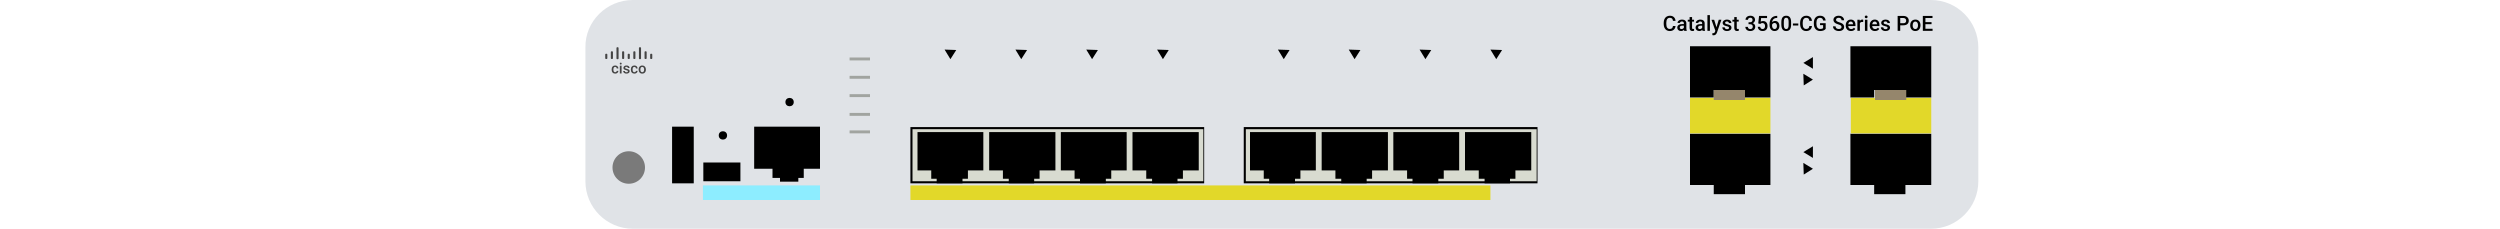 <?xml version="1.0" encoding="utf-8"?>
<!-- Copyright 2022 Virtual Console LLC. All rights reserved. Generator: Adobe Illustrator 23.1.0, SVG Export Plug-In . SVG Version: 6.00 Build 0)  -->
<svg version="1.1" id="Cisco_Catalyst_C3560CG-8PC-S_Switches" xmlns="http://www.w3.org/2000/svg" xmlns:xlink="http://www.w3.org/1999/xlink"
	 x="0px" y="0px" viewBox="0 0 600 55" style="enable-background:new 0 0 600 55;" xml:space="preserve">
<style type="text/css">
	.st0{fill:#E0E3E7;}
	.st1{fill:#D8DBD0;}
	.st2{fill:#7A7A7A;}
	.st3{fill:#8DEDFF;}
	.st4{fill:#E2D829;}
	.st5{fill:none;}
	.st6{fill:#A1A4A0;}
	.st7{fill:#95866C;}
	.st8{enable-background:new    ;}
	.st9{fill:#444444;}
</style>
<path class="st0" d="M151.9,0h311.5c6.3,0,11.4,5.1,11.4,11.4V43.5
	c0,6.3-5.1,11.4-11.4,11.4h-311.5C145.6,54.9,140.5,49.8,140.5,43.5V11.4
	C140.4,5.1,145.6,0,151.9,0z"/>
<g>
	<rect x="218.9" y="30.8" class="st1" width="70" height="13"/>
	<path d="M289,44h-70.5V30.5H289V44z M219,43.5h69.8V31H219V43.5z"/>
</g>
<g>
	<rect x="298.9" y="30.8" class="st1" width="70" height="13"/>
	<path d="M369,44h-70.5V30.5H369V44z M299,43.5h69.8V31H299V43.5z"/>
</g>
<polygon points="240.7,40.9 240.7,42.9 242.1,42.9 242.1,44 248.2,44 
	248.2,42.9 249.5,42.9 249.5,40.9 253.3,40.9 253.3,31.7 237.4,31.7 
	237.4,40.9 "/>
<polygon points="223.5,40.9 223.5,42.9 224.8,42.9 224.8,44 231,44 231,42.9 
	232.3,42.9 232.3,40.9 236,40.9 236,31.7 220.2,31.7 220.2,40.9 "/>
<polygon points="275.1,40.9 275.1,42.9 276.5,42.9 276.5,44 282.6,44 282.6,42.9 
	283.9,42.9 283.9,40.9 287.7,40.9 287.7,31.7 271.8,31.7 
	271.8,40.9 "/>
<polygon points="257.9,40.9 257.9,42.9 259.2,42.9 259.2,44 265.4,44 
	265.4,42.9 266.7,42.9 266.7,40.9 270.4,40.9 270.4,31.7 
	254.6,31.7 254.6,40.9 "/>
<polygon points="320.5,40.9 320.5,42.9 321.9,42.9 321.9,44 328,44 328,42.9 
	329.3,42.9 329.3,40.9 333.1,40.9 333.1,31.7 317.2,31.7 
	317.2,40.9 "/>
<polygon points="303.3,40.9 303.3,42.9 304.6,42.9 304.6,44 310.8,44 
	310.8,42.9 312.1,42.9 312.1,40.9 315.8,40.9 315.8,31.7 
	300,31.7 300,40.9 "/>
<polygon points="354.9,40.9 354.9,42.9 356.3,42.9 356.3,44 362.4,44 
	362.4,42.9 363.7,42.9 363.7,40.9 367.5,40.9 367.5,31.7 351.6,31.7 
	351.6,40.9 "/>
<polygon points="337.7,40.9 337.7,42.9 339,42.9 339,44 345.2,44 345.2,42.9 
	346.5,42.9 346.5,40.9 350.2,40.9 350.2,31.7 334.4,31.7 334.4,40.9 
	"/>
<polygon points="424.9,32.1 405.6,32.1 405.6,44.4 411.3,44.4 
	411.3,46.6 418.8,46.6 418.8,44.4 424.9,44.4 "/>
<polygon points="463.5,32.1 444.1,32.1 444.1,44.4 449.8,44.4 449.8,46.6 
	457.3,46.6 457.3,44.4 463.5,44.4 "/>
<polygon points="424.9,11.1 405.6,11.1 405.6,23.4 411.3,23.4 
	411.3,21.6 418.8,21.6 418.8,23.4 424.9,23.4 "/>
<polygon points="463.5,11.1 444.1,11.1 444.1,23.4 449.8,23.4 449.8,21.6 
	457.3,21.6 457.3,23.4 463.5,23.4 "/>
<polygon points="196.8,30.4 181,30.4 181,40.5 185.4,40.5 185.4,42.7 187.2,42.7 
	187.2,43.6 191.6,43.6 191.6,42.7 192.9,42.7 192.9,40.5 196.8,40.5 
	"/>
<circle class="st2" cx="150.9" cy="40.2" r="3.9"/>
<rect x="168.7" y="44.5" class="st3" width="28.1" height="3.5"/>
<rect x="405.6" y="23.5" class="st4" width="19.3" height="8.5"/>
<rect x="218.5" y="44.5" class="st4" width="139.2" height="3.5"/>
<rect x="444.2" y="23.5" class="st4" width="19.3" height="8.5"/>
<rect y="0" class="st5" width="600" height="55"/>
<rect x="168.8" y="39" width="8.9" height="4.5"/>
<rect x="203.9" y="13.8" class="st6" width="4.9" height="0.7"/>
<rect x="203.9" y="18.2" class="st6" width="4.9" height="0.7"/>
<rect x="203.9" y="22.6" class="st6" width="4.9" height="0.7"/>
<rect x="203.9" y="27.1" class="st6" width="4.9" height="0.7"/>
<rect x="203.9" y="31.3" class="st6" width="4.9" height="0.7"/>
<circle cx="173.5" cy="32.5" r="1"/>
<circle cx="189.5" cy="24.5" r="1"/>
<rect x="161.3" y="30.4" width="5.2" height="13.6"/>
<rect x="411.3" y="21.6" class="st7" width="7.5" height="2.4"/>
<rect x="450" y="21.6" class="st7" width="7.5" height="2.4"/>
<polygon points="432.8,15.1 435.1,13.7 435.1,16.5 "/>
<polygon points="435.1,19.1 432.8,17.7 432.9,20.5 "/>
<polygon points="432.8,36.5 435.1,35.1 435.1,37.9 "/>
<polygon points="228.1,14.2 226.7,11.9 229.5,12 "/>
<polygon points="245.1,14.2 243.7,11.9 246.5,12 "/>
<polygon points="262.1,14.2 260.7,11.9 263.5,12 "/>
<polygon points="279.1,14.2 277.7,11.9 280.5,12 "/>
<polygon points="308.1,14.2 306.7,11.9 309.5,12 "/>
<polygon points="325.1,14.2 323.7,11.9 326.5,12 "/>
<polygon points="342.1,14.2 340.7,11.9 343.5,12 "/>
<polygon points="359.1,14.2 357.7,11.9 360.5,12 "/>
<polygon points="435.1,40.5 432.8,39.1 432.9,41.9 "/>
<g class="st8">
	<path d="M402.131,6.237c-0.036,0.382-0.177,0.679-0.422,0.893
		c-0.246,0.214-0.572,0.32-0.98,0.32c-0.284,0-0.535-0.067-0.752-0.202
		c-0.218-0.135-0.385-0.327-0.503-0.576c-0.117-0.249-0.179-0.538-0.184-0.867
		V5.47c0-0.337,0.06-0.634,0.179-0.892c0.12-0.257,0.291-0.455,0.515-0.594
		c0.224-0.14,0.481-0.209,0.775-0.209c0.395,0,0.712,0.107,0.952,0.32
		c0.241,0.214,0.381,0.517,0.42,0.908h-0.618
		c-0.03-0.258-0.104-0.443-0.225-0.557c-0.121-0.114-0.297-0.171-0.529-0.171
		c-0.271,0-0.479,0.099-0.623,0.296c-0.145,0.198-0.219,0.487-0.222,0.869v0.317
		c0,0.387,0.068,0.682,0.207,0.885s0.341,0.305,0.607,0.305
		c0.244,0,0.428-0.055,0.551-0.164c0.122-0.11,0.2-0.292,0.233-0.548H402.131z"
		/>
	<path d="M404.217,7.401c-0.026-0.051-0.05-0.134-0.069-0.248
		c-0.189,0.198-0.422,0.297-0.697,0.297c-0.267,0-0.484-0.076-0.653-0.229
		c-0.169-0.151-0.253-0.34-0.253-0.564c0-0.283,0.105-0.501,0.315-0.652
		c0.211-0.151,0.512-0.227,0.902-0.227h0.366V5.603
		c0-0.138-0.038-0.247-0.115-0.33s-0.194-0.124-0.352-0.124
		c-0.136,0-0.247,0.034-0.334,0.102c-0.087,0.068-0.13,0.154-0.13,0.26h-0.597
		c0-0.146,0.048-0.282,0.145-0.409s0.229-0.227,0.395-0.299
		c0.166-0.071,0.352-0.107,0.557-0.107c0.311,0,0.559,0.078,0.744,0.234
		c0.185,0.156,0.279,0.376,0.284,0.659v1.198c0,0.239,0.034,0.43,0.101,0.572
		v0.042H404.217z M403.561,6.971c0.118,0,0.229-0.028,0.333-0.086
		c0.104-0.058,0.182-0.135,0.234-0.23V6.153h-0.321
		c-0.222,0-0.388,0.039-0.499,0.116s-0.167,0.186-0.167,0.326
		c0,0.115,0.038,0.206,0.114,0.274C403.331,6.937,403.433,6.971,403.561,6.971z"/>
	<path d="M406.098,4.098v0.646h0.469v0.442h-0.469v1.483
		c0,0.102,0.02,0.175,0.06,0.22s0.112,0.067,0.215,0.067
		c0.069,0,0.139-0.009,0.209-0.024v0.461c-0.136,0.038-0.267,0.057-0.393,0.057
		c-0.459,0-0.688-0.253-0.688-0.759V5.186h-0.438V4.743h0.438V4.098H406.098z"/>
	<path d="M408.609,7.401c-0.026-0.051-0.049-0.134-0.068-0.248
		c-0.19,0.198-0.423,0.297-0.697,0.297c-0.268,0-0.485-0.076-0.653-0.229
		C407.021,7.07,406.938,6.881,406.938,6.656c0-0.283,0.104-0.501,0.315-0.652
		c0.21-0.151,0.511-0.227,0.902-0.227h0.366V5.603
		c0-0.138-0.039-0.247-0.116-0.33c-0.076-0.083-0.193-0.124-0.351-0.124
		c-0.136,0-0.247,0.034-0.334,0.102c-0.087,0.068-0.13,0.154-0.13,0.26h-0.598
		c0-0.146,0.049-0.282,0.146-0.409s0.228-0.227,0.394-0.299
		c0.167-0.071,0.352-0.107,0.557-0.107c0.312,0,0.56,0.078,0.744,0.234
		s0.28,0.376,0.285,0.659v1.198c0,0.239,0.033,0.43,0.101,0.572v0.042H408.609z
		 M407.954,6.971c0.117,0,0.229-0.028,0.332-0.086
		c0.104-0.058,0.183-0.135,0.235-0.23V6.153h-0.322
		c-0.221,0-0.387,0.039-0.498,0.116s-0.167,0.186-0.167,0.326
		c0,0.115,0.038,0.206,0.114,0.274C407.725,6.937,407.826,6.971,407.954,6.971z"/>
	<path d="M410.378,7.401H409.781V3.628h0.597V7.401z"/>
	<path d="M411.957,6.546l0.54-1.803h0.637l-1.057,3.06
		c-0.162,0.447-0.437,0.671-0.825,0.671c-0.086,0-0.183-0.015-0.287-0.045V7.965
		l0.113,0.008c0.15,0,0.264-0.027,0.34-0.082s0.137-0.147,0.181-0.276
		l0.086-0.229l-0.934-2.643h0.644L411.957,6.546z"/>
	<path d="M414.966,6.679c0-0.106-0.044-0.188-0.132-0.243s-0.232-0.105-0.436-0.147
		c-0.203-0.043-0.373-0.097-0.509-0.162c-0.298-0.145-0.447-0.353-0.447-0.626
		c0-0.229,0.097-0.421,0.29-0.575c0.193-0.153,0.438-0.23,0.737-0.23
		c0.317,0,0.574,0.078,0.77,0.235s0.293,0.361,0.293,0.611h-0.597
		c0-0.114-0.042-0.21-0.127-0.286c-0.086-0.076-0.198-0.114-0.339-0.114
		c-0.132,0-0.238,0.03-0.321,0.091c-0.082,0.061-0.124,0.142-0.124,0.243
		c0,0.092,0.039,0.163,0.116,0.214c0.076,0.051,0.232,0.103,0.466,0.153
		c0.234,0.052,0.418,0.113,0.552,0.185s0.232,0.157,0.297,0.257
		s0.098,0.221,0.098,0.363c0,0.239-0.1,0.433-0.298,0.581
		c-0.198,0.147-0.457,0.222-0.778,0.222c-0.218,0-0.412-0.039-0.582-0.117
		c-0.17-0.079-0.303-0.188-0.397-0.324c-0.096-0.138-0.143-0.286-0.143-0.445
		h0.579c0.009,0.142,0.062,0.25,0.16,0.326c0.098,0.076,0.229,0.114,0.391,0.114
		c0.157,0,0.276-0.03,0.358-0.09S414.966,6.776,414.966,6.679z"/>
	<path d="M416.82,4.098v0.646h0.469v0.442h-0.469v1.483
		c0,0.102,0.02,0.175,0.06,0.22s0.112,0.067,0.215,0.067
		c0.069,0,0.139-0.009,0.209-0.024v0.461c-0.136,0.038-0.267,0.057-0.393,0.057
		c-0.459,0-0.688-0.253-0.688-0.759V5.186h-0.438V4.743h0.438V4.098H416.82z"/>
	<path d="M419.649,5.34h0.363c0.183-0.002,0.328-0.049,0.436-0.143
		c0.107-0.093,0.161-0.229,0.161-0.405c0-0.17-0.045-0.302-0.134-0.396
		c-0.09-0.094-0.226-0.141-0.409-0.141c-0.16,0-0.292,0.046-0.396,0.139
		c-0.103,0.092-0.154,0.213-0.154,0.362h-0.597c0-0.184,0.048-0.351,0.146-0.501
		c0.098-0.151,0.233-0.269,0.408-0.353c0.174-0.085,0.369-0.127,0.585-0.127
		c0.357,0,0.638,0.09,0.842,0.27c0.204,0.179,0.306,0.428,0.306,0.747
		c0,0.161-0.052,0.312-0.153,0.453c-0.103,0.142-0.234,0.249-0.396,0.32
		c0.196,0.067,0.346,0.173,0.448,0.317c0.102,0.144,0.153,0.315,0.153,0.516
		c0,0.321-0.11,0.576-0.331,0.767c-0.22,0.189-0.509,0.284-0.868,0.284
		c-0.344,0-0.625-0.092-0.845-0.274c-0.219-0.184-0.329-0.428-0.329-0.732h0.598
		c0,0.157,0.053,0.285,0.158,0.384c0.105,0.098,0.247,0.146,0.426,0.146
		c0.185,0,0.331-0.049,0.438-0.146c0.106-0.099,0.159-0.241,0.159-0.428
		c0-0.188-0.056-0.333-0.167-0.435S420.22,5.812,420,5.812h-0.351V5.34z"/>
	<path d="M421.977,5.627l0.194-1.803h1.921v0.517h-1.425l-0.099,0.854
		c0.166-0.096,0.353-0.143,0.561-0.143c0.34,0,0.605,0.108,0.794,0.326
		c0.189,0.218,0.284,0.511,0.284,0.88c0,0.363-0.105,0.652-0.314,0.868
		c-0.21,0.215-0.497,0.322-0.862,0.322c-0.327,0-0.599-0.093-0.813-0.278
		c-0.216-0.186-0.332-0.431-0.351-0.735h0.577
		c0.023,0.173,0.085,0.307,0.187,0.398c0.102,0.093,0.234,0.139,0.398,0.139
		c0.183,0,0.326-0.065,0.428-0.196c0.103-0.131,0.154-0.31,0.154-0.535
		c0-0.218-0.057-0.39-0.17-0.517s-0.269-0.19-0.467-0.19
		c-0.107,0-0.199,0.014-0.274,0.043c-0.075,0.028-0.157,0.085-0.246,0.168
		L421.977,5.627z"/>
	<path d="M426.533,3.808v0.493h-0.074c-0.334,0.005-0.601,0.097-0.801,0.275
		c-0.199,0.179-0.318,0.432-0.355,0.759c0.191-0.201,0.436-0.302,0.734-0.302
		c0.315,0,0.564,0.111,0.747,0.334s0.274,0.51,0.274,0.861
		c0,0.364-0.107,0.658-0.32,0.884c-0.214,0.225-0.494,0.337-0.842,0.337
		c-0.356,0-0.646-0.132-0.868-0.396c-0.222-0.263-0.333-0.608-0.333-1.036V5.814
		c0-0.627,0.153-1.118,0.458-1.473c0.306-0.355,0.745-0.533,1.318-0.533H426.533z
		 M425.892,5.515c-0.131,0-0.251,0.036-0.359,0.11
		c-0.109,0.073-0.188,0.172-0.239,0.295V6.102c0,0.265,0.056,0.476,0.167,0.632
		s0.255,0.234,0.432,0.234s0.317-0.066,0.42-0.198
		c0.104-0.133,0.155-0.308,0.155-0.523s-0.053-0.392-0.157-0.528
		C426.204,5.582,426.065,5.515,425.892,5.515z"/>
	<path d="M429.865,5.895c0,0.515-0.097,0.902-0.289,1.163
		c-0.192,0.262-0.484,0.392-0.878,0.392c-0.386,0-0.677-0.127-0.873-0.382
		c-0.195-0.254-0.296-0.631-0.301-1.131V5.318c0-0.514,0.097-0.899,0.289-1.156
		s0.485-0.386,0.88-0.386c0.392,0,0.684,0.125,0.876,0.376
		c0.192,0.25,0.291,0.625,0.296,1.125V5.895z M429.269,5.227
		c0-0.335-0.046-0.581-0.138-0.737s-0.237-0.234-0.438-0.234
		c-0.194,0-0.338,0.073-0.43,0.222s-0.14,0.38-0.145,0.694v0.81
		c0,0.334,0.047,0.583,0.14,0.747c0.094,0.164,0.24,0.245,0.439,0.245
		c0.192,0,0.334-0.075,0.425-0.227c0.092-0.151,0.141-0.389,0.146-0.711V5.227z"/>
	<path d="M431.59,6.121h-1.29V5.64h1.29V6.121z"/>
	<path d="M434.867,6.237c-0.036,0.382-0.177,0.679-0.422,0.893
		c-0.246,0.214-0.572,0.32-0.98,0.32c-0.284,0-0.535-0.067-0.752-0.202
		c-0.218-0.135-0.385-0.327-0.503-0.576c-0.117-0.249-0.179-0.538-0.184-0.867
		V5.47c0-0.337,0.06-0.634,0.179-0.892c0.12-0.257,0.291-0.455,0.515-0.594
		c0.224-0.14,0.481-0.209,0.775-0.209c0.395,0,0.712,0.107,0.952,0.32
		c0.241,0.214,0.381,0.517,0.42,0.908h-0.618
		c-0.03-0.258-0.104-0.443-0.225-0.557c-0.121-0.114-0.297-0.171-0.529-0.171
		c-0.271,0-0.479,0.099-0.623,0.296c-0.145,0.198-0.219,0.487-0.222,0.869v0.317
		c0,0.387,0.068,0.682,0.207,0.885s0.341,0.305,0.607,0.305
		c0.244,0,0.428-0.055,0.551-0.164c0.122-0.11,0.2-0.292,0.233-0.548H434.867z"
		/>
	<path d="M438.163,6.937c-0.129,0.168-0.309,0.296-0.537,0.383
		c-0.229,0.087-0.49,0.13-0.781,0.13c-0.3,0-0.564-0.067-0.796-0.203
		c-0.23-0.137-0.408-0.331-0.534-0.584c-0.125-0.253-0.19-0.548-0.195-0.885
		V5.497c0-0.54,0.13-0.962,0.389-1.266s0.619-0.456,1.083-0.456
		c0.397,0,0.714,0.099,0.947,0.296c0.234,0.197,0.375,0.481,0.423,0.852h-0.609
		c-0.068-0.431-0.318-0.646-0.749-0.646c-0.278,0-0.489,0.101-0.635,0.301
		c-0.145,0.2-0.22,0.494-0.225,0.882v0.275c0,0.386,0.081,0.686,0.244,0.898
		c0.163,0.214,0.39,0.32,0.68,0.32c0.317,0,0.543-0.071,0.678-0.216V6.037
		h-0.737V5.566h1.355V6.937z"/>
	<path d="M441.968,6.48c0-0.157-0.056-0.278-0.166-0.363s-0.31-0.171-0.598-0.258
		s-0.518-0.184-0.688-0.29c-0.325-0.205-0.488-0.472-0.488-0.801
		c0-0.288,0.117-0.525,0.353-0.712c0.234-0.187,0.54-0.28,0.915-0.28
		c0.248,0,0.471,0.046,0.665,0.138c0.195,0.092,0.348,0.223,0.459,0.392
		c0.111,0.17,0.167,0.357,0.167,0.563h-0.618c0-0.187-0.059-0.333-0.176-0.438
		s-0.284-0.158-0.502-0.158c-0.203,0-0.361,0.044-0.473,0.13
		c-0.112,0.087-0.169,0.208-0.169,0.364c0,0.131,0.061,0.24,0.182,0.327
		c0.121,0.088,0.321,0.173,0.6,0.256s0.502,0.177,0.671,0.282
		c0.168,0.105,0.292,0.227,0.37,0.363c0.079,0.137,0.118,0.297,0.118,0.48
		c0,0.298-0.114,0.535-0.343,0.711s-0.538,0.264-0.93,0.264
		c-0.259,0-0.496-0.048-0.713-0.144s-0.386-0.228-0.506-0.396
		c-0.121-0.169-0.181-0.365-0.181-0.59h0.621c0,0.203,0.067,0.36,0.201,0.472
		c0.135,0.111,0.327,0.167,0.577,0.167c0.217,0,0.379-0.043,0.487-0.131
		C441.913,6.739,441.968,6.623,441.968,6.48z"/>
	<path d="M444.247,7.449c-0.379,0-0.686-0.119-0.92-0.357
		c-0.235-0.238-0.353-0.555-0.353-0.951V6.067c0-0.265,0.051-0.502,0.153-0.711
		c0.103-0.208,0.246-0.371,0.432-0.487c0.185-0.116,0.391-0.174,0.618-0.174
		c0.362,0,0.642,0.115,0.839,0.346c0.197,0.231,0.296,0.558,0.296,0.98v0.24
		h-1.736c0.019,0.22,0.092,0.394,0.22,0.521
		c0.129,0.128,0.29,0.191,0.485,0.191c0.273,0,0.496-0.11,0.668-0.331
		l0.321,0.307c-0.106,0.159-0.248,0.282-0.426,0.37
		C444.667,7.405,444.468,7.449,444.247,7.449z M444.176,5.173
		c-0.164,0-0.296,0.058-0.396,0.172c-0.102,0.114-0.165,0.274-0.193,0.479h1.138
		V5.78c-0.014-0.199-0.066-0.351-0.16-0.453S444.341,5.173,444.176,5.173z"/>
	<path d="M447.166,5.288c-0.078-0.013-0.159-0.02-0.242-0.02
		c-0.273,0-0.458,0.104-0.553,0.314v1.817h-0.597V4.743h0.569l0.015,0.297
		c0.145-0.23,0.344-0.346,0.6-0.346c0.085,0,0.155,0.011,0.211,0.034
		L447.166,5.288z"/>
	<path d="M447.545,4.053c0-0.092,0.029-0.168,0.087-0.229
		c0.059-0.061,0.142-0.091,0.25-0.091c0.107,0,0.191,0.03,0.25,0.091
		s0.089,0.137,0.089,0.229c0,0.091-0.03,0.165-0.089,0.225
		c-0.059,0.061-0.143,0.09-0.25,0.09c-0.108,0-0.191-0.029-0.25-0.09
		C447.574,4.218,447.545,4.144,447.545,4.053z M448.179,7.401h-0.597V4.743h0.597
		V7.401z"/>
	<path d="M449.998,7.449c-0.378,0-0.685-0.119-0.92-0.357
		c-0.234-0.238-0.353-0.555-0.353-0.951V6.067c0-0.265,0.052-0.502,0.154-0.711
		c0.102-0.208,0.246-0.371,0.431-0.487s0.392-0.174,0.619-0.174
		c0.361,0,0.641,0.115,0.839,0.346c0.197,0.231,0.296,0.558,0.296,0.98v0.24
		h-1.736c0.018,0.22,0.091,0.394,0.22,0.521
		c0.128,0.128,0.29,0.191,0.484,0.191c0.273,0,0.496-0.11,0.668-0.331
		l0.322,0.307c-0.106,0.159-0.249,0.282-0.427,0.37
		C450.419,7.405,450.219,7.449,449.998,7.449z M449.927,5.173
		c-0.163,0-0.296,0.058-0.396,0.172s-0.165,0.274-0.192,0.479h1.137V5.78
		c-0.013-0.199-0.066-0.351-0.159-0.453C450.222,5.224,450.093,5.173,449.927,5.173
		z"/>
	<path d="M453.017,6.679c0-0.106-0.044-0.188-0.131-0.243
		c-0.088-0.056-0.233-0.105-0.437-0.147c-0.203-0.043-0.372-0.097-0.508-0.162
		c-0.299-0.145-0.447-0.353-0.447-0.626c0-0.229,0.097-0.421,0.29-0.575
		c0.192-0.153,0.438-0.23,0.736-0.23c0.317,0,0.574,0.078,0.77,0.235
		c0.196,0.157,0.294,0.361,0.294,0.611h-0.597c0-0.114-0.043-0.21-0.128-0.286
		s-0.198-0.114-0.339-0.114c-0.131,0-0.237,0.03-0.32,0.091
		s-0.124,0.142-0.124,0.243c0,0.092,0.038,0.163,0.115,0.214
		s0.232,0.103,0.467,0.153c0.234,0.052,0.418,0.113,0.551,0.185
		c0.134,0.071,0.233,0.157,0.298,0.257s0.097,0.221,0.097,0.363
		c0,0.239-0.099,0.433-0.297,0.581c-0.198,0.147-0.458,0.222-0.778,0.222
		c-0.218,0-0.412-0.039-0.582-0.117c-0.171-0.079-0.304-0.188-0.398-0.324
		c-0.095-0.138-0.143-0.286-0.143-0.445h0.58c0.008,0.142,0.062,0.25,0.159,0.326
		c0.099,0.076,0.229,0.114,0.391,0.114c0.157,0,0.276-0.03,0.358-0.09
		S453.017,6.776,453.017,6.679z"/>
	<path d="M456.055,6.074v1.326h-0.622V3.824h1.368c0.399,0,0.717,0.104,0.952,0.313
		c0.234,0.208,0.353,0.483,0.353,0.826c0,0.351-0.115,0.624-0.346,0.818
		c-0.229,0.195-0.552,0.293-0.966,0.293H456.055z M456.055,5.573h0.746
		c0.222,0,0.39-0.052,0.506-0.156c0.116-0.104,0.175-0.254,0.175-0.45
		c0-0.193-0.06-0.348-0.177-0.463c-0.118-0.115-0.28-0.175-0.486-0.179h-0.764
		V5.573z"/>
	<path d="M458.446,6.047c0-0.26,0.052-0.494,0.154-0.703
		c0.104-0.209,0.248-0.369,0.435-0.481c0.188-0.112,0.401-0.168,0.644-0.168
		c0.359,0,0.65,0.115,0.873,0.346c0.224,0.231,0.345,0.537,0.362,0.919
		l0.003,0.14c0,0.262-0.051,0.496-0.151,0.702
		c-0.101,0.207-0.245,0.366-0.432,0.479c-0.188,0.112-0.404,0.169-0.65,0.169
		c-0.375,0-0.675-0.125-0.899-0.374c-0.226-0.25-0.338-0.583-0.338-0.998V6.047z
		 M459.043,6.099c0,0.273,0.057,0.487,0.17,0.643
		c0.112,0.154,0.27,0.231,0.471,0.231c0.202,0,0.358-0.078,0.471-0.235
		s0.168-0.387,0.168-0.69c0-0.269-0.058-0.481-0.173-0.639
		c-0.115-0.156-0.272-0.235-0.471-0.235c-0.194,0-0.35,0.077-0.464,0.232
		C459.101,5.56,459.043,5.791,459.043,6.099z"/>
	<path d="M463.569,5.804h-1.469v1.101h1.717v0.496h-2.338V3.824h2.32v0.501h-1.699
		v0.987h1.469V5.804z"/>
</g>
<g>
	<g>
		<g>
			<path class="st9" d="M147.642,17.331c0.105,0,0.193-0.031,0.263-0.092
				c0.069-0.062,0.107-0.138,0.111-0.228h0.398
				c-0.005,0.117-0.041,0.226-0.109,0.328c-0.069,0.101-0.161,0.181-0.278,0.241
				c-0.117,0.059-0.243,0.088-0.379,0.088c-0.263,0-0.472-0.085-0.626-0.256
				c-0.154-0.17-0.231-0.406-0.231-0.706v-0.044c0-0.286,0.076-0.516,0.229-0.687
				c0.153-0.172,0.362-0.259,0.626-0.259c0.224,0,0.406,0.065,0.547,0.196
				c0.141,0.131,0.215,0.302,0.222,0.514h-0.398
				c-0.005-0.108-0.041-0.197-0.11-0.266c-0.069-0.07-0.157-0.105-0.264-0.105
				c-0.137,0-0.242,0.05-0.316,0.149c-0.074,0.099-0.112,0.249-0.113,0.451v0.068
				c0,0.204,0.037,0.356,0.111,0.456C147.396,17.281,147.502,17.331,147.642,17.331z"
				/>
			<path class="st9" d="M148.733,15.264c0-0.065,0.021-0.119,0.062-0.162
				c0.041-0.043,0.1-0.064,0.176-0.064s0.135,0.021,0.177,0.064
				c0.042,0.043,0.063,0.097,0.063,0.162c0,0.064-0.021,0.117-0.063,0.159
				c-0.042,0.042-0.101,0.064-0.177,0.064s-0.135-0.021-0.176-0.064
				C148.754,15.381,148.733,15.328,148.733,15.264z M149.182,17.634h-0.423v-1.881
				h0.423V17.634z"/>
			<path class="st9" d="M150.697,17.122c0-0.075-0.031-0.133-0.093-0.172
				c-0.062-0.04-0.165-0.074-0.309-0.105c-0.144-0.03-0.264-0.068-0.36-0.115
				c-0.211-0.102-0.316-0.249-0.316-0.443c0-0.162,0.069-0.298,0.205-0.407
				c0.137-0.109,0.311-0.164,0.522-0.164c0.225,0,0.406,0.056,0.545,0.167
				c0.139,0.111,0.208,0.255,0.208,0.433h-0.423c0-0.081-0.03-0.149-0.09-0.203
				c-0.06-0.054-0.14-0.081-0.24-0.081c-0.093,0-0.169,0.021-0.227,0.064
				c-0.058,0.043-0.088,0.1-0.088,0.172c0,0.065,0.027,0.115,0.082,0.151
				c0.054,0.036,0.164,0.072,0.33,0.109c0.166,0.037,0.296,0.08,0.39,0.131
				c0.095,0.05,0.165,0.111,0.211,0.182c0.045,0.071,0.069,0.157,0.069,0.257
				c0,0.169-0.07,0.306-0.21,0.411c-0.14,0.105-0.324,0.157-0.551,0.157
				c-0.154,0-0.291-0.028-0.412-0.083c-0.121-0.056-0.214-0.132-0.282-0.229
				c-0.067-0.097-0.101-0.202-0.101-0.315h0.41
				c0.006,0.1,0.043,0.176,0.113,0.23c0.069,0.054,0.162,0.081,0.276,0.081
				c0.111,0,0.196-0.021,0.254-0.064C150.668,17.246,150.697,17.191,150.697,17.122z"/>
			<path class="st9" d="M152.253,17.331c0.105,0,0.193-0.031,0.263-0.092
				c0.069-0.062,0.107-0.138,0.111-0.228h0.398
				c-0.005,0.117-0.041,0.226-0.109,0.328c-0.069,0.101-0.161,0.181-0.278,0.241
				c-0.117,0.059-0.243,0.088-0.379,0.088c-0.263,0-0.472-0.085-0.626-0.256
				c-0.154-0.17-0.231-0.406-0.231-0.706v-0.044c0-0.286,0.076-0.516,0.229-0.687
				c0.153-0.172,0.362-0.259,0.626-0.259c0.224,0,0.406,0.065,0.547,0.196
				c0.141,0.131,0.215,0.302,0.222,0.514h-0.398
				c-0.005-0.108-0.041-0.197-0.11-0.266c-0.069-0.07-0.157-0.105-0.264-0.105
				c-0.137,0-0.242,0.05-0.316,0.149c-0.074,0.099-0.112,0.249-0.113,0.451v0.068
				c0,0.204,0.037,0.356,0.111,0.456C152.007,17.281,152.114,17.331,152.253,17.331z"
				/>
			<path class="st9" d="M153.265,16.676c0-0.184,0.036-0.35,0.109-0.498
				c0.073-0.148,0.176-0.261,0.308-0.341c0.132-0.079,0.284-0.119,0.456-0.119
				c0.254,0,0.46,0.082,0.618,0.245c0.158,0.164,0.244,0.38,0.257,0.65
				l0.002,0.099c0,0.185-0.036,0.351-0.107,0.497
				c-0.071,0.146-0.173,0.259-0.306,0.339c-0.133,0.08-0.286,0.12-0.46,0.12
				c-0.266,0-0.478-0.088-0.637-0.265c-0.159-0.177-0.239-0.412-0.239-0.707
				V16.676z M153.687,16.712c0,0.194,0.04,0.345,0.12,0.455
				c0.08,0.109,0.191,0.164,0.334,0.164s0.254-0.056,0.333-0.167
				c0.079-0.112,0.119-0.274,0.119-0.489c0-0.19-0.041-0.341-0.122-0.452
				c-0.082-0.111-0.193-0.167-0.333-0.167c-0.138,0-0.248,0.055-0.329,0.164
				C153.728,16.331,153.687,16.495,153.687,16.712z"/>
		</g>
	</g>
	<path class="st9" d="M145.575,14.166h-0.136c-0.103,0-0.186-0.083-0.186-0.186v-0.898
		c0-0.103,0.083-0.186,0.186-0.186h0.136c0.103,0,0.186,0.083,0.186,0.186v0.898
		C145.761,14.082,145.678,14.166,145.575,14.166z"/>
	<path class="st9" d="M146.923,14.166h-0.136c-0.103,0-0.186-0.083-0.186-0.186v-1.49
		c0-0.103,0.083-0.186,0.186-0.186h0.136c0.103,0,0.186,0.083,0.186,0.186v1.49
		C147.109,14.082,147.026,14.166,146.923,14.166z"/>
	<path class="st9" d="M148.272,14.208h-0.136c-0.103,0-0.186-0.083-0.186-0.186v-2.505
		c0-0.103,0.083-0.186,0.186-0.186h0.136c0.103,0,0.186,0.083,0.186,0.186v2.505
		C148.457,14.125,148.374,14.208,148.272,14.208z"/>
	<path class="st9" d="M150.968,14.166h-0.136c-0.103,0-0.186-0.083-0.186-0.186v-0.898
		c0-0.103,0.083-0.186,0.186-0.186h0.136c0.103,0,0.186,0.083,0.186,0.186v0.898
		C151.154,14.082,151.071,14.166,150.968,14.166z"/>
	<path class="st9" d="M156.361,14.166h-0.136c-0.103,0-0.186-0.083-0.186-0.186v-0.898
		c0-0.103,0.083-0.186,0.186-0.186h0.136c0.103,0,0.186,0.083,0.186,0.186v0.898
		C156.547,14.082,156.464,14.166,156.361,14.166z"/>
	<path class="st9" d="M152.316,14.166h-0.136c-0.103,0-0.186-0.083-0.186-0.186v-1.49
		c0-0.103,0.083-0.186,0.186-0.186h0.136c0.103,0,0.186,0.083,0.186,0.186v1.49
		C152.502,14.082,152.419,14.166,152.316,14.166z"/>
	<path class="st9" d="M155.013,14.166h-0.136c-0.103,0-0.186-0.083-0.186-0.186v-1.49
		c0-0.103,0.083-0.186,0.186-0.186h0.136c0.103,0,0.186,0.083,0.186,0.186v1.49
		C155.199,14.082,155.116,14.166,155.013,14.166z"/>
	<path class="st9" d="M153.665,14.208h-0.136c-0.103,0-0.186-0.083-0.186-0.186v-2.505
		c0-0.103,0.083-0.186,0.186-0.186h0.136c0.103,0,0.186,0.083,0.186,0.186v2.505
		C153.85,14.125,153.767,14.208,153.665,14.208z"/>
	<path class="st9" d="M149.62,14.166h-0.136c-0.103,0-0.186-0.083-0.186-0.186v-1.49
		c0-0.103,0.083-0.186,0.186-0.186h0.136c0.103,0,0.186,0.083,0.186,0.186v1.49
		C149.805,14.082,149.722,14.166,149.62,14.166z"/>
</g>
</svg>
